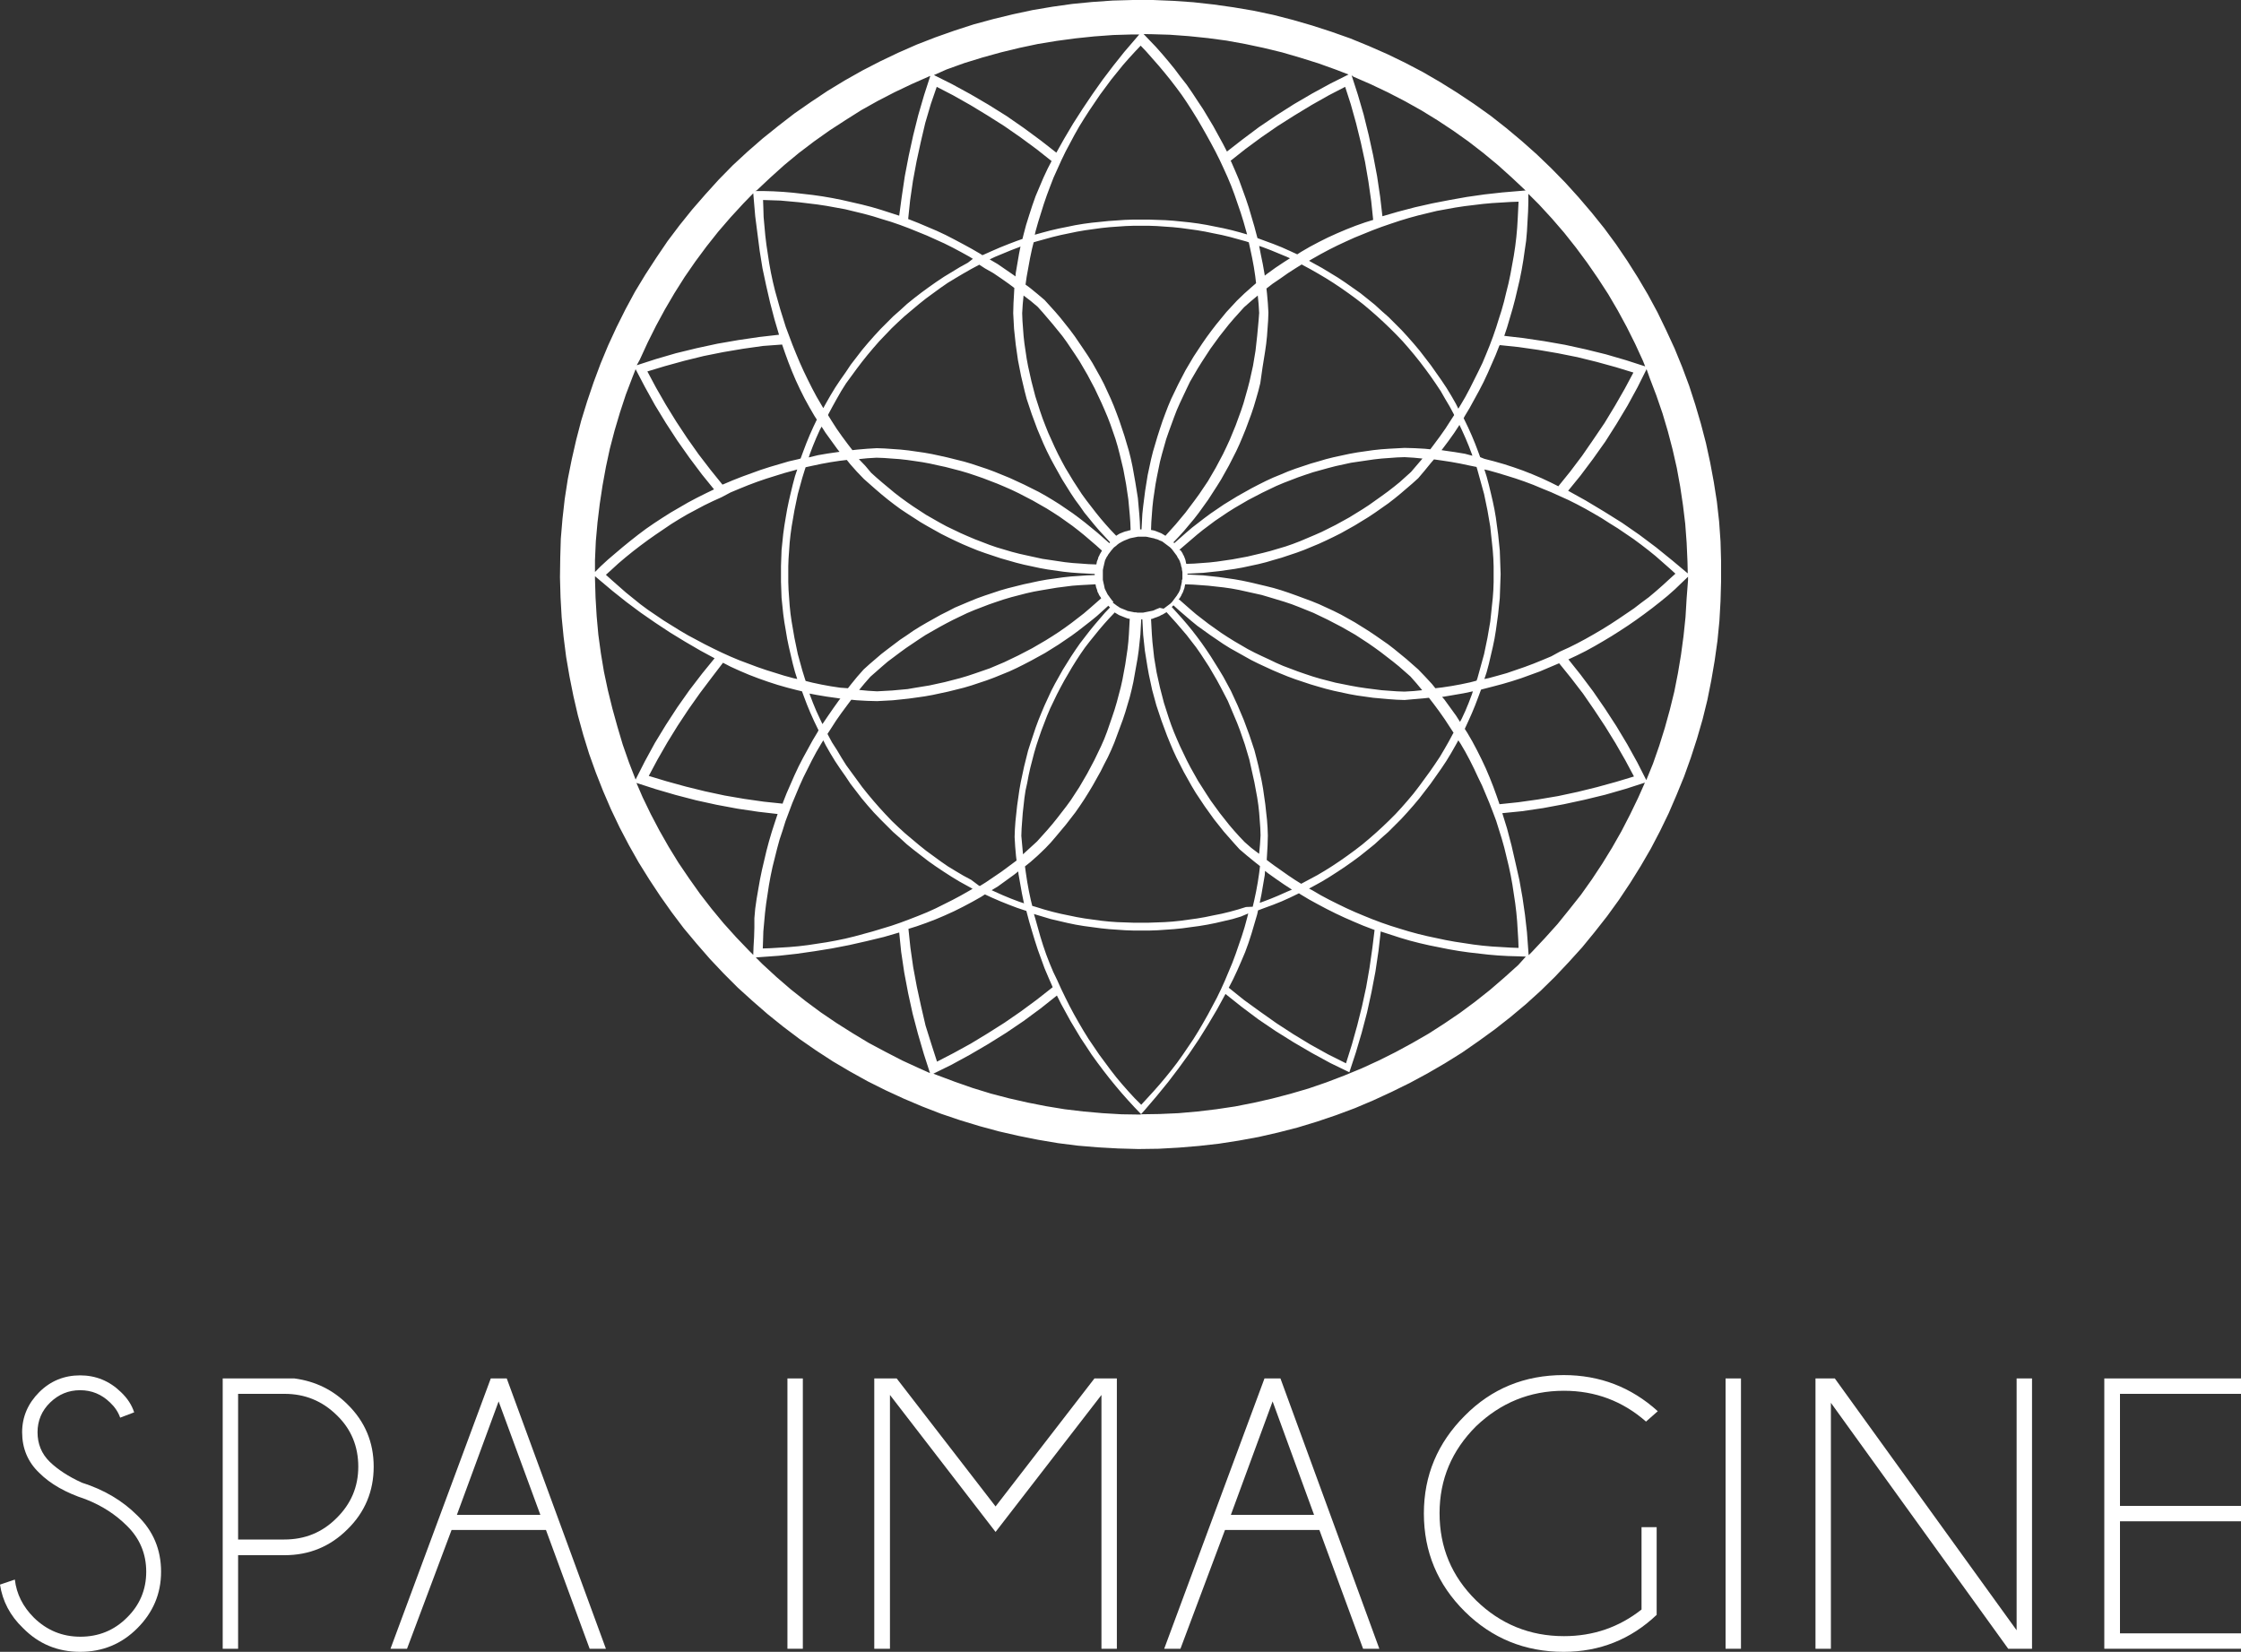 <?xml version="1.0" encoding="utf-8"?>
<!-- Generator: Adobe Illustrator 27.8.1, SVG Export Plug-In . SVG Version: 6.00 Build 0)  -->
<svg version="1.1" id="Capa_1" xmlns="http://www.w3.org/2000/svg" xmlns:xlink="http://www.w3.org/1999/xlink" x="0px" y="0px"
	 viewBox="0 0 800 589.7" style="enable-background:new 0 0 800 589.7;" xml:space="preserve">
<rect x="0" y="0" width="800" height="589.7" fill="#333333" stroke="none"/>
<style type="text/css">
	.st0{fill:#FFFFFF;}
</style>
<g>
	<path class="st0" d="M614.2,193.3l-0.5-7.1l-0.8-7.1l-1.1-7l-1.3-7l-1.5-6.9l-1.8-6.9l-2-6.8l-2.2-6.8l-2.5-6.7l-2.7-6.6l-3-6.5
		l-3.1-6.4l-3.4-6.3l-3.6-6.1l-3.8-6l-4-5.9l-4.2-5.7l-4.5-5.6l-4.7-5.5l-4.8-5.3l-5-5.1l-5.1-4.9l-5.4-4.8l-5.5-4.6l-5.6-4.4
		l-5.9-4.2l-6-4l-6.1-3.8l-6.2-3.6l-6.3-3.3l-6.4-3.1l-6.6-2.9l-6.6-2.7l-6.8-2.4l-6.8-2.2l-6.9-2l-7-1.8l-7.1-1.5l-7.1-1.2l-7.1-1
		L426,0.8l-7.2-0.5l-7.2-0.3L404.4,0l-7.2,0.2L390,0.7l-7.2,0.7l-7.1,1l-7.1,1.2l-7,1.5l-7,1.7l-7,1.9l-6.8,2.2l-6.8,2.4l-6.7,2.6
		l-6.6,2.9l-6.5,3.1l-6.4,3.3l-6.2,3.5l-6.1,3.7l-6,4l-5.9,4.1l-5.7,4.4l-5.6,4.5l-5.4,4.7l-5.3,4.9l-5,5.1l-4.8,5.3l-4.7,5.4
		l-4.5,5.6l-4.3,5.7l-4,5.9l-3.9,6l-3.7,6.1l-3.4,6.3l-3.2,6.4l-3,6.5l-2.7,6.5l-2.5,6.7l-2.3,6.8l-2.1,6.8l-1.8,6.9l-1.6,7l-1.4,7
		l-1.1,7.1l-0.8,7.1l-0.6,7.1L200,199l-0.1,7.1l0.2,7.1l0.4,7.1l0.7,7.1l0.9,7.1l1.2,7l1.4,7l1.6,6.9l1.9,6.9l2.1,6.8l2.4,6.7
		l2.6,6.6l2.8,6.5l3.1,6.5l3.3,6.3l3.5,6.2l3.8,6.1l3.9,5.9l4.1,5.8l4.3,5.7l4.6,5.5l4.7,5.4l4.9,5.2l5.1,5.1l5.3,4.8l5.4,4.7
		l5.6,4.5l5.7,4.3l5.9,4.1l6,3.9l6.1,3.6l6.3,3.5l6.4,3.2l6.5,3l6.6,2.8l6.7,2.6l6.8,2.3l6.9,2.1l7,1.9l7,1.6l7,1.4l7.1,1.2l7.1,0.9
		l7.2,0.6l7.2,0.4l7.2,0.2l7.2-0.1l7.2-0.4l7.2-0.6l7.1-0.8l7.1-1.1l7.1-1.3l7-1.6l7-1.8l6.9-2.1l6.8-2.3l6.7-2.5l6.6-2.8l6.5-3
		l6.5-3.2l6.3-3.4l6.2-3.6l6.1-3.8l5.9-4.1l5.8-4.2l5.6-4.4l5.5-4.6l5.3-4.8l5.1-5l4.9-5.2l4.8-5.3l4.5-5.5l4.4-5.6l4.2-5.8l4-6
		l3.8-6.1l3.6-6.2l3.3-6.3l3.1-6.4l2.8-6.5l2.7-6.6l2.4-6.7l2.2-6.8l2-6.9l1.7-6.9l1.4-7l1.2-7l1-7.1l0.7-7.1l0.4-7.1l0.2-7.1l0-7.1
		L614.2,193.3z M588.9,134.9l2.4,6.3l2.2,6.4l1.9,6.4l1.7,6.5l1.5,6.6l1.2,6.6l1,6.7l0.8,6.6l0.5,6.7l0.3,6.7l0.1,4.3l-5.5-4.6
		l-5.8-4.7l-6-4.5l-6.2-4.3l-6.4-4l-6.5-3.9l-6.3-3.5l4.4-5.4l4.5-6l4.4-6.2l4-6.3l3.9-6.5l3.6-6.6l3.2-6.4L588.9,134.9z
		 M444.8,323.8l-2.9,0.9l-2.9,0.8l-2.9,0.7l-3,0.6l-2.9,0.6l-2.9,0.5l-2.9,0.4l-2.9,0.4l-2.9,0.3l-2.9,0.2l-2.8,0.1l-2.8,0.1l-2.8,0
		l-2.8,0l-2.8-0.1l-2.9-0.1L396,329l-2.9-0.3l-2.9-0.4l-2.9-0.4l-2.9-0.5l-2.9-0.6l-2.9-0.6l-2.9-0.7l-2.9-0.8l-2.9-0.9l-1.4-0.4
		l-0.5-2l-0.7-3.3l-0.6-3.3l-0.5-3.3l-0.3-2.2l2-1.6l2.7-2.4l2.6-2.5l1.9-2l1.8-2.1l3.6-4.3l1.7-2.2l1.7-2.2l1.6-2.3l1.6-2.4
		l1.5-2.4l1.5-2.5l1.4-2.5l1.4-2.5l1.3-2.6l1.3-2.5l1.2-2.6l1.1-2.6l1-2.7l1-2.7l1-2.7l0.9-2.7l0.8-2.7l0.8-2.7l0.7-2.8l0.6-2.7
		l1-5.6l0.5-2.8l0.4-2.8l0.3-2.8l0.3-2.8l0.3-5.5l0.3,0l0.1,0l0.3,5.6l0.3,2.8l0.3,2.8l0.9,5.6l0.5,2.8l0.6,2.8l0.6,2.8l1.5,5.5
		l0.9,2.7l0.9,2.7l1,2.7l1,2.7l1.1,2.7l1.1,2.6l1.2,2.6l2.6,5.1l1.4,2.5l1.4,2.5l1.5,2.5l1.6,2.4l1.6,2.4l3.3,4.6l3.5,4.4l3.7,4.2
		l1.9,2.1l2.7,2.3l2.7,2.2l1.9,1.5l-0.3,2.5l-0.5,3.3l-0.6,3.3l-0.7,3.3l-0.5,2.1L444.8,323.8z M445.6,326.1l-0.4,1.6l-0.9,3.3
		l-1,3.2l-1.1,3.2l-1.1,3.2l-1.2,3.2l-1.3,3.1l-1.3,3.1l-1.4,3.1l-1.5,3.1l-1.6,3l-1.6,3l-1.7,3l-1.7,2.9l-1.8,2.9l-1.9,2.8
		l-1.9,2.8l-2,2.8l-2,2.6l-2.1,2.6l-2.1,2.5l-2.2,2.5l-2.2,2.4l-2.2,2.4L405,392l-2.2-2.4l-2.2-2.5l-2.1-2.5l-2.1-2.7l-2-2.7l-2-2.7
		l-1.9-2.8l-1.9-2.8l-1.8-2.9l-1.7-2.9l-1.7-3l-1.6-3l-1.5-3l-1.5-3.1l-1.4-3.1L376,347l-1.3-3.1l-1.2-3.1l-1.1-3.2l-1-3.2l-0.9-3.2
		l-0.9-3.2l-0.5-1.7l3,0.9l3,0.9l3,0.7l3,0.7l2.9,0.6l3,0.5l3,0.4l3,0.4l2.9,0.3l2.9,0.2l2.9,0.2l2.9,0.1h2.9h2.9l2.9-0.1l2.9-0.2
		l2.9-0.2l3-0.3l2.9-0.4l3-0.4l3-0.5l3-0.6l3-0.7l3-0.7l3-0.9L445.6,326.1L445.6,326.1z M354.6,97.5l2.8,1.9l2.7,1.9l2,1.5l-0.1,1.9
		l-0.2,3.5l-0.1,3.6l0.3,5.6l0.3,2.8l0.3,2.8l0.8,5.6l1.1,5.6l1.3,5.5l0.7,2.7l1.8,5.4l2,5.4l1.1,2.6l1.1,2.6l1.2,2.6l1.3,2.6
		l1.4,2.6l2.8,5l1.5,2.4l1.5,2.4l1.6,2.4l1.7,2.3l1.6,2.3l1.8,2.2l1.8,2.2l1.8,2.1l3.8,4.1l-0.2,0.2l-0.1,0.1l0,0l-4.2-3.7l-2.2-1.8
		l-2.2-1.8l-2.2-1.7l-2.3-1.7l-4.7-3.2l-2.4-1.5l-2.5-1.5l-2.5-1.4l-2.6-1.3l-2.6-1.3l-2.6-1.2l-2.6-1.2l-2.7-1.1l-2.7-1.1l-2.7-1
		l-2.7-0.9l-2.7-0.9l-2.7-0.8L341,164l-2.8-0.7l-2.7-0.6l-2.8-0.6l-2.8-0.5l-2.8-0.4l-2.8-0.4l-2.8-0.3l-5.7-0.4l-2.8-0.1l-3.4,0.2
		l-3.5,0.3l-1.8,0.2l-1.7-2.2l-2-2.7l-1.9-2.7l-1.8-2.8l-1.3-2.1l0.1-0.3l1.5-2.8l1.5-2.7l1.6-2.8l1.7-2.7l1.9-2.6l1.9-2.6l1.9-2.5
		l2-2.5l2.1-2.5l2.1-2.4l2.2-2.3l2.2-2.3l2.3-2.2l2.4-2.2l2.5-2.1l2.5-2.1l2.5-2l2.6-1.9l2.6-1.9l2.6-1.8l2.8-1.7l2.7-1.6l2.8-1.6
		l2.8-1.5l0.2-0.1l2,1.3L354.6,97.5z M353.3,92.6l1.9-0.9l2.9-1.2l2.9-1.2l2.9-1.1l0.4-0.2l-0.5,2.5l-0.6,3.5l-0.6,3.5l-0.1,1.2
		l-0.5-0.4l-2.9-2l-2.9-2L353.3,92.6z M450.7,131.2l0.9-5.6l0.4-2.8l0.3-2.8l0.2-2.8l0.2-2.8l0.1-2.8l-0.2-3.4l-0.3-3.4l-0.2-1.8
		l2.2-1.7l2.8-1.9l2.7-1.9l2.8-1.8l2.1-1.3l0.3,0.2l2.8,1.5l2.8,1.6l2.7,1.6l2.7,1.7l2.7,1.8l2.7,1.9l2.6,1.9l2.6,2l2.5,2.1l2.4,2.1
		l2.4,2.2l2.3,2.2l2.3,2.3l2.2,2.3l2.1,2.4l2.1,2.5l2,2.5l1.9,2.5l1.9,2.6l1.8,2.6l1.8,2.7l1.6,2.8l1.6,2.7l1.5,2.8l0.1,0.3l-1.3,2
		l-1.8,2.8l-1.9,2.7l-2,2.7l-1.5,2l-2-0.2l-3.6-0.2l-3.6-0.1l-5.6,0.3l-2.8,0.2l-2.8,0.3l-2.8,0.4l-2.8,0.4l-2.8,0.5l-2.8,0.6
		l-2.8,0.6l-2.8,0.7l-2.7,0.8l-2.8,0.8l-2.7,0.9l-2.7,0.9l-2.7,1l-2.6,1.1l-2.7,1.1l-2.6,1.2l-2.6,1.3l-2.5,1.3l-2.5,1.4l-2.5,1.4
		l-4.9,3l-4.7,3.2l-2.3,1.7l-2.2,1.7l-2.2,1.7l-2.1,1.8l-4.2,3.7v0l-0.3-0.3l0,0c0,0,0,0,0,0l1.9-2l1.9-2.1l3.6-4.3l1.7-2.2l3.3-4.6
		l3.1-4.8l1.5-2.4l1.4-2.5l1.4-2.5l2.6-5.1l1.2-2.6l1.1-2.6l1.1-2.7l2-5.4l0.9-2.7l0.8-2.7l0.8-2.8l0.7-2.8L450.7,131.2z
		 M449.5,87.8l1.2,0.4l2.9,1.1l2.9,1.2l2.9,1.2l1.1,0.5l-2.2,1.4l-3,2l-2.9,2.1l-0.9,0.7l-0.1-0.7l-0.6-3.4l-0.7-3.4L449.5,87.8z
		 M524.8,243.6l-3.3,0.7l-3.3,0.6l-3.3,0.5l-2.5,0.3l-1.2-1.5l-2.4-2.6l-2.5-2.6l-4.2-3.7l-4.4-3.6l-2.2-1.7l-2.3-1.6l-2.3-1.6
		l-2.4-1.6l-2.4-1.5l-2.4-1.5l-2.5-1.4l-2.5-1.4l-2.6-1.3l-2.6-1.2l-2.6-1.2l-2.7-1.1l-2.7-1l-2.7-1l-2.8-1l-2.7-0.9l-2.7-0.8
		l-2.8-0.7l-5.5-1.3l-2.8-0.6l-2.8-0.5l-2.8-0.4l-2.8-0.4l-2.8-0.3l-2.8-0.3l-5.6-0.3v-0.1v-0.2l0,0l5.6-0.3l5.7-0.6l2.8-0.4
		l2.8-0.4l2.8-0.5l2.8-0.6l2.8-0.6l2.8-0.7l2.7-0.8l2.8-0.8l2.7-0.9l2.7-0.9l2.7-1l5.3-2.2l2.6-1.2l2.5-1.2l2.6-1.3l5-2.8l4.9-3
		l2.4-1.6l4.7-3.3l2.2-1.7l2.2-1.8l4.2-3.6l2.1-1.9l2.2-2.6l2.2-2.7l1.2-1.4l2.8,0.4l3.3,0.5l3.3,0.6l3.3,0.7l2.5,0.5l0.3,1l0.8,2.9
		l0.8,2.9l0.8,2.9l0.6,2.9l0.6,2.9l0.5,2.9l0.5,2.9l0.3,2.9l0.3,2.8l0.3,2.9l0.2,2.8l0.1,2.8l0,2.8l0,2.8l-0.1,2.8l-0.2,2.8
		l-0.3,2.8l-0.3,2.9l-0.3,2.8l-0.5,2.9l-0.5,2.9l-0.6,2.9l-0.6,2.9l-0.8,2.9l-0.8,2.9l-0.8,2.9l-0.3,0.8L524.8,243.6z M525.8,246.8
		l-0.4,1.2l-1.1,2.9l-1.2,2.9l-1.3,2.8l-0.6,1.1l-1.4-2.2l-2.1-2.9l-2.1-2.9l-0.8-0.9l0.7-0.1l3.5-0.6l3.5-0.6L525.8,246.8z
		 M397.5,214.8l-0.4-0.3l-0.3-0.4l-0.3-0.4l-0.3-0.4L396,213l-0.3-0.4l-0.3-0.4l-0.2-0.4l-0.2-0.4l-0.2-0.4l-0.2-0.4l-0.2-0.4
		l-0.1-0.4l-0.1-0.5l-0.1-0.5l-0.1-0.4l-0.1-0.5l-0.1-0.4l-0.1-0.5l0-0.5l0-0.5l0-0.5V205l0-0.5V204l0-0.5l0.1-0.5l0.1-0.5l0.1-0.4
		l0.1-0.4l0.1-0.5l0.1-0.4l0.1-0.4l0.1-0.4l0.2-0.4l0.2-0.4l0.2-0.4l0.3-0.4l0.2-0.4l0.3-0.4l0.3-0.4l0.3-0.4l0.3-0.4l0.3-0.3
		l0.3-0.4l0.3-0.3l0.4-0.3l0.4-0.3l0.3-0.3l0.4-0.3l0.4-0.3l0.4-0.2l0.5-0.3l0.4-0.2l0.4-0.2l0.5-0.2l0.5-0.2l0.5-0.2l0.5-0.2
		l0.4-0.1l0.5-0.1l0.5-0.1l0.5-0.1l0.5-0.1l0.5-0.1l0.5,0l0.4,0l0.5,0h0.5l0.5,0l0.5,0l0.6,0.1l0.4,0.1l0.5,0.1l0.4,0.1l0.5,0.1
		l0.5,0.1l0.5,0.2l0.5,0.1l0.5,0.2l0.4,0.2l0.5,0.2l0.5,0.2l0.4,0.3l0.4,0.3l0.4,0.3l0.4,0.3l0.4,0.3l0.4,0.3l0.4,0.3l0.3,0.3
		l0.3,0.3l0.3,0.4l0.3,0.4l0.3,0.4l0.3,0.4l0.3,0.4l0.3,0.4l0.2,0.4l0.2,0.4l0.3,0.4l0.2,0.4l0.2,0.4l0.1,0.4l0.2,0.5l0.1,0.5
		l0.1,0.5l0.2,0.5l0,0.4l0.1,0.5l0.1,0.5v0.5l0,0.5v0.5l0,0.5l0,0.5l-0.2,0.5l0,0.5l-0.1,0.5l-0.1,0.5l-0.1,0.4l-0.1,0.4l-0.1,0.5
		l-0.1,0.4l-0.2,0.5l-0.2,0.4l-0.2,0.4l-0.3,0.4l-0.2,0.4l-0.3,0.4l-0.3,0.4l-0.3,0.4l-0.3,0.4l-0.3,0.4l-0.3,0.4l-0.3,0.3l-0.3,0.3
		l-0.4,0.3l-0.4,0.3l-0.4,0.3l-0.4,0.3l-0.4,0.3l-0.4,0.3L414,217l-0.5,0.2l-0.5,0.2l-0.5,0.2l-0.4,0.2l-0.5,0.2l-0.5,0.1l-0.5,0.1
		l-0.5,0.1l-0.5,0.1l-0.5,0.1l-0.5,0.1l-0.5,0.1l-0.5,0l-0.5,0H407l-0.5,0l-0.5,0l-0.5-0.1l-0.5,0l-0.5-0.1l-0.5-0.1l-0.5-0.1
		l-0.5-0.1l-0.5-0.1l-0.4-0.2l-0.5-0.2l-0.5-0.2l-0.5-0.2l-0.5-0.2l-0.4-0.2l-0.4-0.3l-0.5-0.3l-0.4-0.3l-0.4-0.3l-0.4-0.3l-0.4-0.3
		L397.5,214.8z M397.2,217.8c0,0-0.1-0.1-0.1-0.1c0,0,0,0,0-0.1L397.2,217.8z M299.9,245.5l-3.3-0.5l-3.3-0.6l-3.3-0.7l-2.4-0.6
		l-0.3-0.9l-0.9-2.9l-0.8-2.9l-0.8-2.9l-0.6-2.9l-0.6-2.9l-0.5-2.9l-0.5-2.9l-0.4-2.8l-0.3-2.9l-0.2-2.8l-0.2-2.8l-0.1-2.8V205v-2.8
		l0.1-2.8l0.2-2.8l0.2-2.9l0.3-2.8l0.4-2.9l0.5-2.9l0.5-2.9l0.6-2.9l0.6-2.9l0.8-2.9l0.8-2.9l0.9-2.9l0.3-0.9l2.3-0.5l3.3-0.7
		l3.3-0.6l3.3-0.5l2.5-0.3l1.2,1.5l2.4,2.7l2.5,2.6l4.2,3.7l2.1,1.8l2.2,1.8l2.2,1.7l2.3,1.7l2.4,1.6l4.8,3.1l2.4,1.4l2.5,1.4
		l2.5,1.4l2.6,1.3l2.5,1.2l2.6,1.2l2.6,1.1l2.7,1.1l2.8,1l2.7,0.9l2.7,0.9l2.8,0.8l2.8,0.8l2.8,0.7l2.8,0.6l2.8,0.6l2.8,0.5l2.8,0.4
		l2.8,0.4l2.8,0.3l2.8,0.2l5.6,0.3l0,0v0.4l-2.8,0.1l-2.8,0.2l-2.9,0.2l-2.8,0.3l-5.7,0.8l-2.8,0.5l-2.8,0.6l-2.8,0.6l-2.8,0.7
		l-2.8,0.7l-2.8,0.8l-2.7,0.9l-2.7,0.9l-2.8,1l-2.7,1.1l-2.6,1.1l-2.6,1.1l-2.5,1.3l-2.6,1.3l-2.5,1.4l-2.5,1.4l-2.4,1.4l-2.4,1.5
		l-2.3,1.6l-2.4,1.6l-4.5,3.4l-2.2,1.7l-4.2,3.6l-2.1,1.9l-2.3,2.6l-2.2,2.7l-1.1,1.4L299.9,245.5z M300,249.4l-0.5,0.6l-2,2.8
		l-2,2.9l-1.9,2.8l-0.9-1.9l-1.3-2.8l-1.2-2.9l-1.1-2.9l-0.1-0.4l2.6,0.5l3.6,0.6l3.6,0.5L300,249.4z M288.7,163.3l0.4-1.2l1.1-2.9
		l1.2-2.9l1.3-2.9l0.6-1.1l1.4,2.2l2.1,2.9l2.1,2.9l0.8,1l-0.7,0.1l-3.5,0.5l-3.5,0.6L288.7,163.3z M306.6,163.9l3-0.3l3.3-0.2
		l2.7,0.1l2.7,0.2l2.8,0.2l2.7,0.3l2.8,0.4l2.7,0.4l2.7,0.5l2.7,0.6l2.8,0.6l2.7,0.7l2.7,0.7l2.7,0.8l2.7,0.9l2.6,0.9l2.6,1l2.6,1
		l2.6,1.1l2.5,1.1l2.5,1.2l5,2.6l4.9,2.8l2.4,1.5l2.3,1.5l4.5,3.2l2.2,1.7l2.1,1.7l2.1,1.8l2.1,1.8l2,1.8c0,0,0,0,0.1,0l-0.2,0.4
		l-0.3,0.5l-0.3,0.5l-0.2,0.5l-0.3,0.5l-0.1,0.5l-0.2,0.5l-0.2,0.5l-0.1,0.5l-0.1,0.5l0,0.1c0,0,0,0-0.1,0l-2.7-0.1l-2.7-0.2
		L383,201l-2.8-0.3l-2.7-0.4l-2.7-0.4l-2.7-0.4l-5.5-1.2l-2.7-0.6l-2.7-0.7l-5.4-1.6l-2.6-0.9l-2.6-1l-2.6-1l-2.6-1.1l-2.5-1.1
		l-2.5-1.2l-2.5-1.2l-2.4-1.3l-4.9-2.8l-2.3-1.5l-2.3-1.5l-2.3-1.6l-2.2-1.6l-2.2-1.7l-4.2-3.5l-2.1-1.8l-2-1.8l-2.1-2.5
		L306.6,163.9z M308.6,244l2.1-2.4l4.1-3.6l2.1-1.8l4.4-3.3l2.2-1.6l4.6-3.1l2.3-1.5l4.9-2.8l2.4-1.3l2.5-1.3l2.5-1.2l2.5-1.2
		l2.6-1.1l2.6-1l2.6-1l2.6-0.9l2.7-0.9l2.7-0.8l2.7-0.7l2.7-0.7l2.7-0.6l2.8-0.5l5.4-0.9l5.5-0.7l2.7-0.2l5.5-0.3h0.1v0.1l0.1,0.5
		l0.1,0.5l0.2,0.5l0.2,0.6l0.1,0.5l0.3,0.5l0.2,0.5l0.3,0.5l0.3,0.4l0.2,0.4c0,0,0,0,0,0l-4.1,3.6l-2.1,1.8l-4.4,3.4l-2.2,1.6
		l-2.3,1.6l-2.3,1.5l-2.4,1.5l-2.4,1.4l-2.4,1.4l-5,2.6l-2.5,1.2l-2.5,1.2l-2.6,1.1l-2.6,1.1l-2.6,0.9l-2.6,0.9l-2.7,0.9l-2.7,0.8
		l-2.7,0.7l-2.7,0.7l-5.5,1.2l-5.5,0.9L324,246l-5.5,0.5l-5.4,0.3l-3.3-0.2l-3.1-0.3L308.6,244z M421,196.3
		C421.1,196.3,421.1,196.3,421,196.3l2.1-1.8l4.2-3.6l2.1-1.7l4.4-3.3l4.6-3.1l2.4-1.5l2.4-1.4l2.4-1.4l5-2.6l2.5-1.2l2.5-1.2
		l2.6-1.1l2.6-1l2.6-1l2.6-0.9l2.7-0.9l5.4-1.5l2.7-0.7l5.5-1.2l2.7-0.4l5.5-0.8l2.7-0.3l5.5-0.4l2.7-0.1l3.3,0.2l3.1,0.3l-4.1,4.8
		l-2,1.8l-2,1.8l-2.1,1.7l-2.2,1.7l-2.2,1.6l-4.5,3.2l-2.3,1.5l-4.7,2.9l-4.9,2.7l-5,2.5l-2.5,1.1l-2.6,1.1l-2.6,1.1l-2.6,1
		l-2.6,0.9l-2.7,0.8l-2.7,0.8l-2.7,0.7l-5.5,1.3l-2.7,0.5l-2.7,0.5l-5.5,0.8l-2.7,0.3l-2.7,0.2l-2.7,0.2l-2.8,0.1l0,0l-0.1-0.3
		l-0.1-0.5l-0.1-0.5l-0.2-0.6l-0.2-0.5l-0.2-0.5l-0.3-0.5l-0.2-0.5l-0.3-0.4l-0.3-0.5L421,196.3z M421.1,213.6l0.3-0.5l0.3-0.5
		l0.2-0.5l0.3-0.5l0.2-0.5l0.2-0.6l0.2-0.5l0.1-0.5l0.1-0.5l0.1-0.4l2.8,0.1l2.8,0.2l2.7,0.2l2.7,0.3l2.7,0.3l2.8,0.4l2.7,0.5
		l2.7,0.6l2.7,0.6l2.7,0.6l2.7,0.8l5.3,1.6l2.7,0.9l2.6,1l5.2,2.1l2.5,1.2l2.5,1.2l5,2.6l4.9,2.8l2.3,1.5l2.3,1.5l2.3,1.6l2.2,1.6
		l2.2,1.7l2.2,1.7l2.1,1.7l4.1,3.6l2.2,2.5l2,2.4l-3,0.3l-3.3,0.2l-2.7-0.1l-2.8-0.2l-2.7-0.2l-5.5-0.7l-2.7-0.4l-2.8-0.5l-5.5-1.1
		l-2.7-0.7l-2.7-0.7l-2.7-0.8l-2.7-0.9l-2.6-0.9l-5.3-2l-2.5-1.1l-2.5-1.2l-2.6-1.2l-2.5-1.2l-2.5-1.3l-4.8-2.8l-2.4-1.5l-2.3-1.5
		l-4.5-3.2l-4.4-3.4l-2.1-1.8l-4.1-3.6c0,0-0.1,0-0.1,0L421.1,213.6z M514.6,160.7l0.4-0.5l2.1-2.8l2-2.8l1.9-2.9l0.9,1.9l1.3,2.9
		l1.2,2.9l1.1,2.9l0.1,0.4L523,162l-3.6-0.6l-3.5-0.5L514.6,160.7z M528.4,163.2l-0.7-1.9l-1.1-2.9l-1.2-2.9l-1.3-2.9l-1.4-2.9
		l-0.2-0.4l0.3-0.6l1.8-3l1.7-3.1l1.7-3.1l1.6-3.1l1.5-3.2l1.4-3.2l1.4-3.2l1.3-3.3l0.2-0.3l6.7,0.7l7,1l7,1.2l7,1.4l6.9,1.7
		l6.9,1.9l6.2,1.9l-3.1,5.8l-3.5,6.1l-3.7,6.1l-4,5.9l-4,5.8l-4.3,5.7l-4.2,5.2l-2.8-1.4l-3.2-1.5l-3.3-1.4l-3.3-1.3l-3.4-1.2
		l-3.4-1.1l-3.5-1l-3.5-0.9L528.4,163.2z M535.1,113.7l-1,3.2l-1.1,3.2l-1.2,3.2l-1.3,3.2l-1.3,3.1l-1.5,3.1l-1.5,3l-1.5,3l-1.6,3
		l-1.7,2.9l-0.8,1.3l-0.9-1.8l-1.6-2.8l-1.7-2.8l-1.8-2.7l-1.9-2.7l-1.9-2.7l-2-2.6l-2-2.6l-2.1-2.5l-2.2-2.5l-2.2-2.4l-2.3-2.3
		l-2.3-2.3l-2.5-2.2l-2.4-2.2l-2.6-2.1l-2.5-2l-2.7-1.9l-2.7-1.9l-2.7-1.8l-2.8-1.7l-2.8-1.7l-2.9-1.6l-1.8-1l1.2-0.7l3-1.7l3-1.6
		l3-1.5l3-1.4l3.1-1.4l3.2-1.3l3.2-1.3l3.2-1.2l3.2-1.1l3.3-1.1l3.3-1l3.3-0.9l3.3-0.8l3.3-0.8l3.3-0.6l3.3-0.6l3.3-0.5l3.3-0.4
		l3.3-0.4l3.3-0.3l3.3-0.2l3.3-0.2l2.8-0.1l-0.3,6.1l-0.2,3.3l-0.3,3.3l-0.4,3.3l-0.5,3.3l-0.6,3.3l-0.6,3.3l-0.7,3.3l-0.8,3.2
		l-0.8,3.3l-0.9,3.2L535.1,113.7z M449.3,114.4l-0.5,5.4l-0.6,5.4l-0.9,5.4l-1.2,5.4l-0.7,2.7l-1.5,5.3l-0.9,2.7l-1.9,5.2l-2.1,5.1
		l-1.2,2.6l-1.2,2.5L434,167l-1.4,2.4l-1.4,2.4l-3.1,4.6l-1.6,2.2l-3.3,4.4l-3.5,4.2l-1.8,2l-1.8,2c0,0,0,0.1,0,0.1l0,0l-0.5-0.3
		l-0.5-0.3l-0.5-0.3l-0.5-0.2l-0.5-0.2l-0.5-0.2l-0.5-0.2l-0.6-0.2l-0.5-0.1l-0.6-0.1l0,0c0,0,0,0,0-0.1l0.1-2.7l0.4-5.4l0.3-2.7
		l0.4-2.7l0.4-2.7l0.5-2.7l1.1-5.4l0.7-2.7l1.5-5.3l0.9-2.6l1.9-5.2l1-2.6l1.1-2.5l2.4-5.1l1.2-2.5l1.4-2.4l1.4-2.4l1.5-2.4l1.5-2.3
		l1.5-2.3l1.6-2.2l1.6-2.2l3.4-4.3l1.8-2.1l3.6-4l2.5-2.2l2.4-2l0.3,3l0.2,3.2L449.3,114.4z M446.9,102.4l-2.7,2.4l-2.6,2.5
		l-3.8,4.1l-1.8,2.2l-1.8,2.2l-1.7,2.2l-1.7,2.3l-1.6,2.3l-3.1,4.7l-2.9,4.9l-1.3,2.5l-1.3,2.5l-2.5,5.2l-1.1,2.6l-1,2.6l-1,2.7
		l-0.9,2.7l-0.9,2.8l-1.6,5.4l-0.7,2.8l-0.6,2.8l-0.6,2.8l-0.9,5.6l-0.7,5.5l-0.3,2.8l-0.3,5.5c0,0,0,0,0,0l0,0H407c0,0,0,0,0,0
		l-0.1-2.8l-0.2-2.8l-0.5-5.6l-0.9-5.6l-1-5.6l-0.6-2.8l-0.7-2.8l-0.8-2.7l-0.8-2.7l-0.9-2.7l-0.9-2.7l-1-2.7l-1-2.6l-1.1-2.6
		l-1.2-2.6l-1.2-2.6l-1.3-2.5l-2.8-5l-1.5-2.4l-1.6-2.4l-3.2-4.7l-1.7-2.3l-3.5-4.4l-1.8-2.1l-3.8-4.2l-2.6-2.2l-2.7-2.2l-1.5-1.1
		l0.4-2.8l0.6-3.3l0.6-3.3l0.7-3.3l0.6-2.4l1-0.3l2.9-0.8l2.9-0.8l2.9-0.7l2.9-0.6l2.9-0.6l2.9-0.5l2.9-0.4l2.9-0.4l2.9-0.3l2.8-0.2
		l2.9-0.2l2.8-0.1l2.8,0l2.8,0l2.8,0.1l2.8,0.2l2.9,0.2l2.9,0.3l2.9,0.4l2.9,0.4l2.9,0.5l2.9,0.6l3,0.6l2.9,0.7l2.9,0.8l2.9,0.8
		l0.9,0.3l0.5,2.3l0.7,3.3l0.6,3.2l0.5,3.3l0.3,2.5L446.9,102.4z M367.9,107.4l2.5,2.1l1.8,2l3.5,4.1l3.5,4.3l1.6,2.2l3.1,4.6
		l1.5,2.3l1.4,2.4l1.4,2.4l2.6,4.9l2.4,5.1l1.1,2.5l1.1,2.6l1,2.6l0.9,2.6l0.9,2.6l0.8,2.7l0.7,2.7l1.3,5.4l1,5.4l0.8,5.4l0.5,5.4
		l0.2,2.7l0.1,2.7c0,0,0,0,0,0.1l-0.2,0.1l-0.5,0.1l-0.6,0.2l-0.5,0.1l-0.6,0.2l-0.5,0.2l-0.5,0.2l-0.5,0.2l-0.5,0.3l-0.5,0.3
		l-0.3,0.2c0,0,0,0,0-0.1l-1.9-2l-1.8-2l-1.8-2.1l-1.7-2.1l-1.7-2.2l-1.7-2.2l-1.6-2.2l-1.5-2.3l-1.5-2.3l-2.9-4.8l-1.3-2.4
		l-1.3-2.5l-1.2-2.5l-2.3-5.1l-1-2.5l-1-2.6l-0.9-2.6l-1.7-5.3l-0.7-2.7l-0.7-2.7l-0.6-2.7l-0.6-2.7l-0.5-2.7l-0.4-2.7l-0.4-2.7
		l-0.3-2.7l-0.4-5.4l-0.1-2.7l0.2-3.2l0.3-3.1L367.9,107.4z M345.5,93.8l-2.9,1.6l-2.8,1.7l-2.8,1.7l-2.7,1.8l-2.7,1.9l-2.6,1.9
		l-2.6,2l-2.6,2.1l-2.4,2.2l-2.5,2.2l-2.3,2.3l-2.3,2.3L312,120l-2.2,2.5l-2.1,2.5l-2,2.6l-2,2.6l-1.8,2.7l-1.9,2.7l-1.8,2.7
		l-1.7,2.8l-1.6,2.8l-1,1.8l-0.7-1.2l-1.7-2.9l-1.6-3l-1.5-3l-1.5-3.1l-1.4-3.1l-1.3-3.1l-1.3-3.2l-1.2-3.2l-1.2-3.2l-1-3.2l-1-3.2
		l-0.9-3.2l-0.9-3.2l-0.8-3.3l-0.7-3.3l-0.6-3.3l-0.5-3.3l-0.5-3.3l-0.4-3.3l-0.3-3.3l-0.3-3.3l-0.1-3.3l-0.1-2.8l6.2,0.2l3.3,0.3
		l3.3,0.3l3.3,0.4l3.3,0.4l3.3,0.5l3.3,0.6l3.3,0.6l3.3,0.8l3.3,0.8l3.3,0.9l3.2,1l3.3,1l3.2,1.1l3.2,1.2l3.2,1.3l3.2,1.3l3.1,1.4
		l3.1,1.4l3,1.5l3,1.6l2.9,1.6l1.3,0.8L345.5,93.8z M279.2,123l1,2.9l1.2,3.3l1.3,3.3l1.4,3.3l1.5,3.2l1.6,3.2l1.7,3.1l1.8,3.1
		l0.9,1.4l-1.2,2.5l-1.3,2.9l-1.2,2.9l-1.1,2.9l-1,2.7l-0.7,0.2l-3.5,0.8l-3.4,1l-3.4,1l-3.4,1.1l-3.3,1.2l-3.3,1.2l-3.3,1.3
		l-3.3,1.4l-0.3,0.1l-4.2-5.2l-4.3-5.6l-4.1-5.8l-3.9-5.9l-3.7-6l-3.5-6.1l-3.1-5.8l6.3-1.9l6.9-1.9l6.9-1.7l7-1.4l7.1-1.2l7.1-1
		L279.2,123z M260.8,175.8l3.1-1.3l3.2-1.3l3.2-1.2l3.2-1.1l3.2-1l3.2-1l3.3-0.9l1.4-0.4l-0.8,2.4l-0.8,3l-0.7,2.9l-0.7,3l-0.6,2.9
		l-0.5,2.9l-0.5,3l-0.4,2.9l-0.3,2.9l-0.3,2.9l-0.1,2.8l-0.1,2.9l0,2.8l0,2.8l0.1,2.8l0.1,2.9l0.3,2.9l0.3,2.9l0.4,2.9l0.5,2.9
		l0.5,3l0.6,2.9l0.7,3l0.7,3l0.8,3l0.8,2.5l-1.4-0.3l-3.3-0.9l-3.2-1l-3.2-1l-3.2-1.1l-3.2-1.2l-3.2-1.2l-3.1-1.3l-3.1-1.4l-3.1-1.5
		l-3-1.5l-3-1.6l-3-1.6l-2.9-1.7l-2.9-1.8l-2.9-1.8l-2.8-1.9l-2.8-1.9l-2.7-2l-2.6-2.1l-2.6-2.1l-2.5-2.2l-2.5-2.2l-2.1-1.9l2.1-1.9
		l2.4-2.2l2.6-2.2l2.6-2.1l2.6-2l2.7-2l2.7-1.9l2.8-1.9l2.8-1.9l2.9-1.8l2.9-1.7l3-1.6l3-1.6l3.1-1.5l3.1-1.4L260.8,175.8z
		 M258.1,236.6l2.7,1.4l3.3,1.5l3.3,1.4l3.4,1.3l3.4,1.2l3.4,1.1l3.5,1l3.5,0.9l1.7,0.4l0.7,1.9l1.1,2.9l1.2,2.9l1.3,2.9l1.4,2.9
		l0.2,0.4l-0.3,0.6l-1.8,3l-1.7,3.1l-1.7,3.1l-1.6,3.1l-1.5,3.2l-1.4,3.2l-1.4,3.2l-1.3,3.3l-0.1,0.4l-6.7-0.7l-7-1l-7-1.2l-7-1.5
		l-6.9-1.7l-6.9-1.9l-6.3-1.9l3.1-5.8l3.5-6.1l3.7-6l3.9-5.9l4.1-5.8l4.3-5.7L258.1,236.6z M279.4,296.4l1-3.2l1.2-3.2l1.2-3.2
		l1.3-3.1l1.3-3.1l1.4-3.1l1.5-3l1.5-3l1.6-3l1.7-2.9l0.8-1.3l0.9,1.8l1.6,2.8l1.7,2.8l1.8,2.7l1.9,2.7l1.8,2.7l2,2.6l2,2.6l2.1,2.5
		l2.2,2.5l2.3,2.4l2.3,2.3l2.3,2.3l2.5,2.2l2.4,2.2l2.6,2.1l2.6,2l2.6,2l2.7,1.9l2.7,1.8l2.8,1.8l2.8,1.7l2.9,1.6l1.8,1l-1.2,0.7
		l-3,1.7l-3,1.6l-3,1.5l-3,1.5l-3.1,1.4l-3.2,1.3l-3.1,1.2l-3.2,1.2l-3.2,1.1l-3.3,1l-3.3,1l-3.3,0.9l-3.3,0.9l-3.3,0.8l-3.4,0.7
		l-3.3,0.6l-3.3,0.5l-3.3,0.5l-3.3,0.4l-3.4,0.3l-3.3,0.2l-3.3,0.2l-2.8,0.1l0.1-2.8l0.1-3.3l0.3-3.3l0.3-3.3l0.4-3.3l0.5-3.3
		l0.5-3.3l0.6-3.3l0.7-3.3l0.8-3.2l0.8-3.2l0.9-3.3L279.4,296.4z M346.7,314.1l-2.8-1.5l-2.7-1.6l-2.8-1.7l-2.6-1.8l-2.6-1.9
		l-2.6-1.9l-2.5-2l-2.5-2.1l-2.5-2.1l-2.4-2.2l-2.3-2.2l-2.2-2.3l-2.2-2.4l-2.1-2.4l-2.1-2.5l-2-2.5l-1.9-2.6l-1.9-2.6l-1.9-2.6
		l-1.7-2.7l-1.6-2.7L297,265l-1.5-2.8l-0.1-0.2l1.3-2l1.8-2.8l1.9-2.7l2-2.7l1.5-2l2,0.2l3.6,0.2l3.6,0.1l5.6-0.3l2.9-0.3l2.8-0.3
		l2.9-0.4l2.8-0.4l2.8-0.5l2.8-0.6l2.8-0.6l2.8-0.7l2.8-0.7l2.7-0.8l2.7-0.9l2.7-0.9l2.7-1l2.7-1.1l2.7-1.1l2.6-1.2l2.6-1.3l2.5-1.3
		l5.1-2.8l2.4-1.5l2.4-1.5l4.7-3.2l2.3-1.7l4.5-3.5l2.2-1.8l4.1-3.7l0,0l0,0.1l0.4,0.4l0.4,0.3c-0.1-0.1-0.2-0.2-0.2-0.2l-1.9,2
		l-1.8,2.1l-1.8,2.1l-1.8,2.2l-1.7,2.2l-1.7,2.2l-1.6,2.3l-1.6,2.4l-1.5,2.4l-1.5,2.4l-1.4,2.5l-1.4,2.5l-1.3,2.5l-1.2,2.6l-1.2,2.6
		l-1.1,2.6l-1.1,2.7l-1,2.7l-0.9,2.7l-0.9,2.7L367,268l-0.7,2.8l-0.7,2.8l-0.6,2.8l-0.6,2.8l-0.5,2.8l-0.4,2.8l-0.4,2.8l-0.3,2.8
		l-0.3,2.8l-0.2,2.8l-0.1,2.8l0.2,3.4l0.3,3.4l0.2,1.6v0l-2.7,2l-2.7,2l-2.8,1.9l-2.8,1.9l-2.1,1.3l-0.3-0.1L346.7,314.1z
		 M356.3,316.4l2.9-2.1l2.9-2.1l1.4-1.1l0.1,1l0.6,3.4l0.6,3.4l0.7,3.4l0.1,0.2l-1.8-0.6l-2.9-1.1l-2.9-1.2l-2.9-1.3l-1.1-0.5
		L356.3,316.4z M365.5,304.7l-0.3,0.3V305l-0.3-3.3l-0.3-3.3l0.1-2.7l0.2-2.7l0.2-2.7l0.3-2.7l0.3-2.7l0.4-2.7l0.6-2.7l0.5-2.7
		l0.6-2.7l0.7-2.7l0.7-2.7l0.8-2.7l0.9-2.7l0.9-2.6l1-2.6l1-2.6l1.1-2.6l1.2-2.5l1.2-2.5l1.3-2.5l1.3-2.4l1.4-2.4l1.4-2.4l1.5-2.4
		l1.5-2.3l1.6-2.3l1.7-2.2l1.7-2.1l1.7-2.1l1.8-2.1l1.8-2l1.9-2c0,0-0.1-0.1-0.3-0.2l0.4,0.2l0.5,0.3l0.5,0.3l0.5,0.3l0.5,0.2
		l0.5,0.2l0.5,0.2l0.5,0.2l0.5,0.2l0.6,0.2l0.5,0.1l0.2,0l-0.3,5.5l-0.2,2.7l-0.3,2.7l-0.8,5.4l-0.5,2.7l-0.5,2.7l-0.6,2.7l-1.4,5.3
		l-0.8,2.7l-0.9,2.7l-0.9,2.6l-0.9,2.6l-1,2.6l-1.1,2.5l-1.2,2.5l-1.2,2.5l-2.6,4.9l-2.8,4.8l-1.5,2.3l-1.5,2.3l-1.6,2.2l-3.4,4.4
		l-1.7,2.1l-1.8,2.1l-3.6,4L365.5,304.7z M446.7,302.7l-2.4-2.1l-1.9-2l-1.8-2l-1.8-2.1l-3.4-4.3l-1.6-2.2l-1.6-2.2l-1.5-2.3l-3-4.7
		l-2.7-4.8l-1.3-2.5l-1.2-2.5l-1.2-2.5l-1.1-2.5l-1.1-2.6l-1-2.6l-0.9-2.6l-1.7-5.3l-1.4-5.4l-0.6-2.7l-0.6-2.7l-0.9-5.4l-0.3-2.8
		l-0.3-2.7l-0.2-2.7l-0.3-5.5l0.5-0.1l0.5-0.2l0.5-0.2l0.6-0.2l0.5-0.2l0.5-0.2l0.5-0.3l0.5-0.2l0.5-0.3l0.5-0.3l0.5-0.3h0
		c0,0-0.1,0-0.1,0l0,0l1.8,2l1.8,2l1.8,2.1l1.8,2.1l1.7,2.2l1.7,2.2l1.6,2.3l1.5,2.3l1.5,2.3l1.4,2.4l1.4,2.4l1.3,2.4l1.3,2.5
		l1.3,2.5l1.1,2.6l1.1,2.6l1.1,2.6l1,2.6l0.9,2.6l0.9,2.6l0.8,2.7l0.8,2.7l0.6,2.7l0.6,2.7l0.6,2.7l0.5,2.7l0.5,2.7l0.4,2.7l0.3,2.7
		l0.2,2.7l0.2,2.7l0.1,2.7l-0.2,3.2l-0.3,3.3v0.1l-0.3-0.2L446.7,302.7z M450.3,319.4l0.6-3.5l0.6-3.5l0.1-1.5l1,0.8l2.8,2l2.9,2
		l2.9,1.9l-1.9,0.8l-2.9,1.3l-2.9,1.2l-2.9,1.1l-0.9,0.3L450.3,319.4z M460,312.6l-2.7-1.9l-2.7-1.9l-2.4-1.8l0.1-1.7l0.2-3.5
		l0.1-3.5l-0.1-2.8l-0.2-2.8L452,290l-0.3-2.8l-0.4-2.8l-0.4-2.8l-0.5-2.8l-0.6-2.8l-0.6-2.7l-0.7-2.8l-0.7-2.7l-0.9-2.7l-0.9-2.7
		l-1-2.7l-1-2.7l-1.1-2.6l-1.1-2.6l-1.2-2.6l-1.2-2.6l-1.4-2.6l-1.3-2.4l-1.5-2.5l-1.5-2.4l-1.5-2.4l-1.6-2.4l-1.6-2.3l-1.7-2.3
		l-1.7-2.2l-1.8-2.2l-1.8-2.1l-3.7-4.1l0.3-0.3l0.3-0.3l0,0l2.1,1.9l4.2,3.6l2.2,1.8l4.6,3.3l4.7,3.2l2.4,1.5l2.5,1.4l2.5,1.4
		l2.5,1.4l2.6,1.3l2.6,1.2l2.6,1.2l2.6,1.1l2.7,1.1l2.7,1l2.7,0.9l2.7,0.9l2.7,0.8l2.8,0.8l2.8,0.7l5.6,1.2l2.8,0.5l5.7,0.8l5.6,0.5
		l2.8,0.2l2.8,0.1l0,0c0,0,0,0,0,0l3.4-0.3l3.5-0.3l1.8-0.2l1.7,2.2l2,2.7l1.9,2.7l3.2,4.9l-0.2,0.3l-1.5,2.8l-1.6,2.8l-1.6,2.7
		l-1.8,2.7l-1.8,2.6l-1.9,2.6l-1.9,2.6l-2,2.6l-2.1,2.5l-2.1,2.4l-2.2,2.4l-2.3,2.3l-2.3,2.2l-2.4,2.2l-2.4,2.1l-2.5,2.1l-2.6,2
		l-2.6,1.9l-2.7,1.9l-2.7,1.8l-2.7,1.7l-2.7,1.6l-2.8,1.5l-2.8,1.5l-0.2,0.1l-2.1-1.3L460,312.6z M469,316.3l2.9-1.6l2.8-1.7
		l2.8-1.8l2.7-1.8l2.7-1.9l2.7-2l2.5-2l2.6-2.1l2.4-2.2l2.5-2.2l2.3-2.3l2.3-2.3l2.2-2.4l2.2-2.5l2.1-2.5l2-2.6l2-2.6l1.9-2.7
		l1.9-2.7l1.8-2.7l1.7-2.8l1.6-2.8l1-1.8l0.8,1.2l1.7,2.9l1.6,3l1.5,3l1.4,3l1.5,3.1l1.3,3.1l1.3,3.1l1.2,3.1l1.2,3.2l1,3.2l1,3.2
		l0.9,3.2l0.8,3.3l0.8,3.3l0.7,3.3l0.6,3.3l0.5,3.3l0.5,3.3l0.4,3.3l0.3,3.3l0.4,6.6l0.1,2.8l-2.8-0.1l-3.3-0.2l-3.4-0.2l-3.3-0.3
		l-3.3-0.4l-3.3-0.5l-3.3-0.5l-3.3-0.6l-3.3-0.7l-3.3-0.7l-3.3-0.8l-3.3-0.9l-3.3-1l-3.2-1l-3.2-1.1l-3.2-1.2l-3.2-1.3l-3.1-1.3
		l-3.1-1.4l-3.1-1.5l-3-1.5l-3-1.6l-2.9-1.7l-1.3-0.7L469,316.3z M535.3,287.1l-1-2.9l-1.2-3.3l-1.3-3.3l-1.4-3.3l-1.5-3.2l-1.6-3.2
		l-1.7-3.2l-1.8-3.1l-0.9-1.4l1.2-2.6l1.3-2.9l1.2-2.9l1.1-2.9l1-2.7l0.7-0.2l3.5-0.9l3.4-0.9l3.4-1l3.4-1.1l3.3-1.2l3.3-1.2
		l3.3-1.4l3.3-1.4l0.3-0.1l4.2,5.2l4.3,5.6l4,5.8l3.9,5.9l3.7,6l3.5,6.1l3.1,5.8l-6.3,1.9l-6.9,1.9l-6.9,1.7l-7,1.5l-7.1,1.2l-7.1,1
		L535.3,287.1z M553.8,234.3l-3.1,1.3l-3.2,1.3l-3.2,1.2l-3.2,1.1l-3.2,1.1l-3.2,0.9l-3.3,0.9l-1.5,0.3l0.8-2.4l0.8-3l0.7-3l0.7-3
		l0.6-2.9l0.5-3l0.4-2.9l0.4-2.9l0.3-2.9l0.3-2.9l0.1-2.9l0.1-2.8l0.1-2.8l-0.1-2.8l-0.1-2.9l-0.1-2.8l-0.3-2.9l-0.3-2.9l-0.4-2.9
		l-0.4-3l-0.5-2.9l-0.6-2.9l-0.7-3l-0.7-2.9l-0.8-3l-0.8-2.5l1.4,0.3l3.2,0.9l3.3,1l3.2,1l3.2,1.1l3.2,1.2l3.1,1.3l3.2,1.3l3.1,1.4
		l3.1,1.4l3,1.5l3,1.6l3,1.7l2.9,1.7l2.8,1.8l2.9,1.8l2.8,1.9l2.8,1.9l2.7,2l2.6,2l2.6,2.1l2.5,2.2l2.5,2.2l2.1,1.9l-2.1,1.9
		l-2.4,2.2l-2.5,2.2l-2.5,2.1l-2.7,2l-2.6,2l-2.8,1.9l-2.8,1.9l-2.9,1.9l-2.9,1.8l-2.9,1.7l-3,1.7l-3,1.6l-3,1.5l-3.1,1.4
		L553.8,234.3z M545.3,79l0.2-3.5l0.1-3.4l0-2.9l3.8,3.8l4.6,5l4.4,5.1l4.2,5.3l4,5.4l3.8,5.5l3.7,5.7l3.4,5.8l3.2,5.9l3,6l2.8,6.1
		l0.8,2l-6.8-2.2l-7.2-2.1l-7.3-1.8l-7.3-1.6l-7.4-1.3l-7.4-1.1l-6.9-0.8l1-3l1-3.4l1-3.4l0.9-3.4l0.8-3.4l0.8-3.4l0.7-3.5l0.6-3.5
		l0.5-3.5l0.5-3.4l0.3-3.4L545.3,79z M483.2,27.4l6.2,2.7l6.1,2.9l6,3.1l5.9,3.3l5.7,3.5l5.6,3.7l5.5,3.9l5.3,4.1l5.2,4.3l5,4.5
		l4.9,4.6l0,0l-8.3,0.7l-6.3,0.7l-6.3,0.9l-6.2,1.1l-6.2,1.2l-6.2,1.4l-6.1,1.6l-5.5,1.6l-0.8-6.9l-1.1-7.4l-1.4-7.4l-1.6-7.3
		l-1.8-7.3l-2.1-7.2l-2.2-6.8L483.2,27.4z M482.2,37.2l1.9,6.8l1.7,6.9l1.5,6.9l1.2,7l1,7l0.7,6.7l-2.9,0.9l-3.4,1.2l-3.3,1.3
		l-3.3,1.4l-3.3,1.5l-3.2,1.6l-3.2,1.7l-3.1,1.8l-1.4,0.9l-2.6-1.2l-2.9-1.3l-3-1.2l-3-1.1l-2.7-1l-0.2-0.7l-0.9-3.4l-1-3.4l-1-3.4
		l-1.1-3.3l-1.2-3.3l-1.2-3.3l-1.4-3.3l-1.4-3.2l-0.2-0.3l5.3-4.2l5.7-4.2l5.8-4l6-3.8l6.1-3.7l6.2-3.5l5.8-3L482.2,37.2z
		 M410.8,12.2l6.8,0.2l6.8,0.5l6.8,0.7l6.7,0.9l6.6,1.2l6.6,1.4l6.6,1.6l6.5,1.9l6.4,2l6.4,2.3l4.4,1.7l-6.4,3.2l-6.6,3.6l-6.5,3.8
		l-6.3,4l-6.2,4.2l-6,4.5l-5.4,4.2l-1.5-2.9l-1.7-3.1l-1.7-3.1l-1.8-3l-1.8-3l-2-3l-1.9-2.9l-2-2.9l-2.2-2.8l-2.1-2.8l-2.2-2.7
		l-2.2-2.6l-2.3-2.6l-2.4-2.5l-2-2.1C407.9,12.2,410.8,12.2,410.8,12.2z M409.2,18.4l2.2,2.5l2.2,2.5l2.1,2.5l2.1,2.6l2,2.6l2,2.7
		l1.9,2.8l1.8,2.8l1.8,2.9l1.7,2.9l1.7,3l1.6,2.9l1.6,3l1.5,3l1.4,3l1.4,3.1l1.3,3.1l1.2,3.2l1.1,3.2l1.1,3.2l1,3.2l0.9,3.2l0.4,1.4
		l-2.4-0.7l-3-0.8l-3-0.7l-3-0.6l-3-0.6l-3-0.5l-3-0.4l-2.9-0.3l-3-0.3l-2.9-0.2l-2.9-0.1l-2.9-0.1l-2.9,0l-2.9,0l-2.9,0.1l-2.9,0.2
		l-2.9,0.2l-2.9,0.3l-3,0.3l-3,0.4l-3,0.5l-2.9,0.6l-3,0.6l-3,0.7l-3,0.8l-2.5,0.7l0.3-1.3l0.9-3.2l1-3.2l1-3.2l1.1-3.2l1.2-3.2
		l1.2-3.1l1.4-3.1l1.4-3.1l1.5-3.1l1.6-3l1.6-3l1.7-3l1.8-2.9l1.8-2.8l1.9-2.8l1.9-2.8l2-2.7l2-2.7l2.1-2.6l2.1-2.6l2.2-2.5l2.2-2.4
		l1.9-2L409.2,18.4z M337.9,24.8l6.4-2.3l6.5-2l6.5-1.8l6.6-1.6l6.6-1.4l6.7-1.1l6.7-0.9l6.7-0.7l6.8-0.5l6.8-0.2h2.5l-5.4,6.3
		l-3.9,4.9l-3.8,5l-3.6,5.1l-3.5,5.2l-3.4,5.3l-3.2,5.4l-2.8,5l-5.5-4.3l-6.1-4.5l-6.2-4.3l-6.4-4l-6.5-3.8l-6.6-3.6l-6.4-3.2
		L337.9,24.8z M334.4,31l5.8,3l6.2,3.5l6.1,3.7l6,3.8l5.9,4.1l5.7,4.2l5.3,4.2l-1.4,2.7l-1.5,3.2l-1.4,3.3l-1.4,3.3l-1.2,3.4
		l-1.1,3.4l-1.1,3.5l-0.9,3.4l-0.4,1.6l-2,0.7l-2.9,1.1l-3,1.2l-3,1.3l-2.9,1.3l-0.5,0.2l-0.6-0.4l-3.1-1.8l-3.1-1.7l-3.2-1.7
		l-3.1-1.6l-3.2-1.5l-3.3-1.4l-3.3-1.4l-3.3-1.3l-0.3-0.1l0.7-6.7l1-6.9l1.3-7l1.5-6.9l1.6-6.8l2-6.8L334.4,31z M270.1,68l4.9-4.6
		l5-4.5l5.2-4.3l5.4-4.1l5.5-3.9l5.7-3.7l5.7-3.6l5.9-3.3l6-3.1l6.1-2.9l6.1-2.7l0.5-0.2l-2.2,6.8l-2.1,7.2l-1.8,7.2l-1.6,7.3
		l-1.4,7.3l-1.1,7.4L321,77l-3.1-1l-3.4-1.1l-3.4-1l-3.5-0.9l-3.5-0.8l-3.5-0.8l-3.5-0.7l-3.5-0.6l-3.5-0.5l-3.5-0.4l-3.5-0.4
		l-3.5-0.3l-3.5-0.2l-3.5-0.1l-3,0L270.1,68z M228.4,128.4l2.8-6.1l3-6l3.2-5.9l3.4-5.8l3.6-5.7l3.8-5.5l4-5.4l4.2-5.3l4.4-5.1
		l4.6-5l3.5-3.6l0.7,8.2l0.8,6.2l0.8,6.2l1,6.2l1.3,6.1l1.4,6.1l1.6,6.1l1.6,5.4l-7,0.8l-7.5,1.1l-7.5,1.3l-7.4,1.6l-7.4,1.8
		l-7.2,2.1l-6.8,2.2L228.4,128.4z M212.4,199.9l0.3-6.7l0.6-6.7l0.8-6.6l1-6.6l1.2-6.6l1.4-6.5l1.7-6.5l1.9-6.4l2.1-6.4l2.4-6.3
		l1.1-2.8l3.3,6.3l3.6,6.5l3.9,6.4l4.1,6.3l4.3,6.1l4.5,6l4.3,5.3l-2.9,1.4l-3.2,1.6l-3.2,1.7l-3.1,1.8l-3.1,1.8l-3,1.9l-2.9,1.9
		l-2.9,2l-2.8,2.1l-2.8,2.2l-2.7,2.2l-2.6,2.2l-2.7,2.3l-2.5,2.3l-2.1,2.1L212.4,199.9z M226.9,278.3l-2.4-6.2l-2.2-6.3l-1.9-6.4
		l-1.8-6.5l-1.6-6.5l-1.4-6.6l-1.1-6.6l-0.9-6.6l-0.6-6.6l-0.4-6.7l-0.2-6.7v-0.9l6.3,5.3l4.9,3.9l5.1,3.8l5.2,3.6l5.3,3.5l5.4,3.3
		l5.5,3.2l5,2.7l-4.4,5.4l-4.6,6l-4.3,6.1l-4.1,6.3l-3.9,6.4l-3.6,6.6L226.9,278.3L226.9,278.3z M269.3,331.1l-0.1,3.4L269,338
		l-0.1,2.9l-1.4-1.4l-4.7-4.9l-4.5-5l-4.3-5.2l-4.1-5.3l-3.9-5.5l-3.8-5.6l-3.5-5.7l-3.3-5.8l-3.1-5.9l-2.9-6l-2.2-5.1l6.8,2.2
		l7.2,2.1l7.3,1.9l7.3,1.6l7.5,1.4l7.4,1.1l6.9,0.8l-1,3l-1.1,3.4l-1,3.4l-0.9,3.4l-0.8,3.4l-0.8,3.4l-0.7,3.4l-0.6,3.4l-0.6,3.5
		l-0.5,3.5l-0.3,3.4L269.3,331.1z M328.2,381.4l-6.1-2.8l-6-3.1l-6-3.2l-5.8-3.5l-5.7-3.6l-5.6-3.8l-5.4-4l-5.3-4.2l-5.1-4.4l-5-4.6
		l-2.4-2.4l8.3-0.6l6.3-0.7l6.3-0.9l6.2-1l6.2-1.2l6.2-1.4l6.2-1.5l5.5-1.6l0.7,6.9l1.1,7.4l1.4,7.4l1.6,7.3l1.9,7.2l2.1,7.2
		l2.2,6.8L328.2,381.4z M330.4,366.1l-1.6-6.9l-1.5-6.9l-1.3-7l-1-7l-0.7-6.7l2.9-0.9l3.4-1.2l3.4-1.3l3.3-1.4l3.3-1.5l3.2-1.6
		l3.2-1.7l3.2-1.8l1.4-0.9l2.6,1.2l3,1.3l3,1.2l2.9,1.1l3,1l0.3,0.1l0.1,0.4l0.9,3.4l1,3.4l1,3.3l1.1,3.4l1.2,3.3l1.2,3.3l1.4,3.3
		l1.4,3.2l0.1,0.3c-0.1,0-0.1,0-0.1,0l-5.6,4.4l-5.7,4.2l-5.8,4l-6,3.8l-6.1,3.7l-6.2,3.4l-5.8,3l-2-6.2L330.4,366.1z M407.1,397.9
		l-6.7-0.1l-6.8-0.4l-6.8-0.6l-6.7-0.8l-6.7-1.1l-6.6-1.3l-6.6-1.5l-6.5-1.7l-6.5-2l-6.3-2.2l-6.4-2.4l-1.3-0.5l6.5-3.2l6.6-3.6
		l6.5-3.8l6.4-4l6.2-4.2l6.1-4.5l5.8-4.6l1.5,3l1.7,3.1l1.7,3.1l1.8,3l1.8,3l2,3l1.9,2.9l2.1,2.9l2.1,2.8l2.1,2.7l2.2,2.7l2.2,2.6
		l2.3,2.6l2.3,2.5l2.4,2.5L407.1,397.9L407.1,397.9z M542,344.5l-5,4.5l-5.1,4.4l-5.3,4.2l-5.4,4l-5.6,3.8L510,369l-5.9,3.4
		l-5.9,3.2l-6,3l-6.1,2.8l-6.3,2.6l-6.3,2.4l-6.4,2.2l-6.5,1.9l-6.5,1.7l-6.6,1.5l-6.6,1.3l-6.7,1l-6.7,0.8l-6.8,0.6l-6.8,0.3
		l-6.6,0.1l1.6-1.8l4.1-4.8l4-4.9l3.8-5l3.7-5.1l3.5-5.2l3.3-5.3l3.2-5.4l3-5.5l1.1-2.1l1.6-3.1l1.5-3.2l1.4-3.2l1.4-3.3l1.2-3.3
		l1.1-3.4l1-3.4l1-3.4l0.3-1.4l2.4-0.9l3-1.1l3-1.2l2.9-1.3l2.9-1.4l0.4-0.2l0.6,0.4l3,1.8l3.1,1.7l3.2,1.7l3.2,1.6l3.2,1.5l3.2,1.4
		l3.3,1.4l3.4,1.3l0.8,0.3l-0.8,6.5l-1,7l-1.2,6.9l-1.5,6.9l-1.7,6.8l-1.9,6.8l-2.1,6.7l-6.4-3.2l-6.3-3.5l-6.1-3.7l-6-3.9l-5.8-4.1
		l-5.8-4.2l-5.6-4.5l-1.2,2.2l5.9,4.7l6,4.5l6.2,4.2l6.4,4l6.5,3.8l6.6,3.6l6.8,3.3l2.3-7l2.1-7.1l1.9-7.2l1.6-7.3l1.4-7.3l1.1-7.4
		l0.8-7l0.2,0.1l3.4,1.1l3.4,1.1l3.4,1l3.5,0.9l3.5,0.8l3.5,0.7l3.5,0.7l3.5,0.6l3.5,0.5l3.5,0.4l3.5,0.4l3.5,0.3l3.5,0.2l3.5,0.1
		l2.9,0.1L542,344.5z M584.8,284.8l-2.9,6l-3.1,6l-3.3,5.8l-3.5,5.7l-3.7,5.6l-3.9,5.5l-4.2,5.3l-4.2,5.2l-4.5,5l-4.6,4.9l-1.2,1.2
		l-0.6-8.2l-0.7-6.2l-0.9-6.2l-1.1-6.2L541,308l-1.4-6.1l-1.6-6.1l-1.7-5.5l7-0.7l7.5-1.1l7.5-1.4l7.4-1.6l7.4-1.8l7.3-2.1l6.8-2.2
		L584.8,284.8z M602.1,213.6l-0.4,6.7l-0.7,6.7l-0.9,6.7l-1.1,6.6l-1.3,6.6l-1.6,6.5l-1.8,6.5l-2,6.4l-2.2,6.3l-2.4,5.9l-3.2-6.3
		l-3.6-6.5l-3.9-6.5l-4.1-6.3l-4.2-6.1l-4.5-6l-4.3-5.4l3-1.4l3.2-1.6l3.1-1.7l3.1-1.8l3-1.8l3-1.9l2.9-1.9l2.9-2l2.9-2.1l2.8-2.1
		l2.8-2.2l2.7-2.2l2.6-2.3l2.5-2.4l2.2-2.1v1.2L602.1,213.6z"/>
	<path class="st0" d="M29.2,529.3c-4.8-2.2-8.6-4.7-11.4-7.4c-3-2.9-4.4-6.5-4.4-10.6s1.5-7.7,4.5-10.6c3-2.9,6.5-4.4,10.7-4.4
		c4.2,0,7.7,1.5,10.7,4.4c1.7,1.6,2.9,3.4,3.6,5.4l5-1.9c-0.9-2.7-2.4-5-4.7-7.2c-4.1-4-9-6-14.6-6c-5.7,0-10.6,2-14.6,6
		s-6.1,8.8-6.1,14.3c0,5.7,2,10.6,6.1,14.5c4,4,9.5,7.1,16.5,9.4c5.9,2.3,10.8,5.5,14.8,9.5c4.6,4.5,6.9,10,6.9,16.4
		c0,6.4-2.3,11.9-6.9,16.4c-4.6,4.6-10.2,6.8-16.6,6.8c-6.5,0-12-2.3-16.6-6.8c-3.9-3.9-6.2-8.4-6.8-13.6L0,565.7
		c0.9,5.9,3.6,11.1,8.2,15.5c5.6,5.7,12.4,8.5,20.4,8.5c8,0,14.8-2.8,20.4-8.4c5.6-5.6,8.5-12.3,8.5-20.2c0-7.9-2.8-14.6-8.5-20.1
		C43.7,535.7,37.1,531.8,29.2,529.3z"/>
	<path class="st0" d="M105.1,492.1H79.5v96.5H85v-33.4h16.6c8.8,0,16.3-3.1,22.5-9.3c6.2-6.1,9.3-13.6,9.3-22.3
		c0-8.7-3.1-16.1-9.3-22.2C118.9,496.2,112.6,493.1,105.1,492.1z M120.1,542c-5.1,5.1-11.3,7.6-18.6,7.6H85v-52h16.6
		c7.2,0,13.4,2.5,18.6,7.6c5.2,5,7.7,11.2,7.7,18.4C127.9,530.8,125.3,536.9,120.1,542z"/>
	<path class="st0" d="M175.2,492.1l-35.8,96.5h5.9l15.9-42.4h33.7l15.6,42.4h5.8l-35.4-96.5H175.2z M163.1,540.8l14.9-40.5
		l14.9,40.5H163.1z"/>
	<rect x="281.1" y="492.1" class="st0" width="5.5" height="96.5"/>
	<polygon class="st0" points="355.4,537.8 320.1,492.1 312.1,492.1 312.1,588.6 317.7,588.6 317.7,498 355.4,546.9 393.2,498 
		393.2,588.6 398.7,588.6 398.7,492.1 390.7,492.1 	"/>
	<path class="st0" d="M451.4,492.1l-35.8,96.5h5.8l15.9-42.4h33.7l15.6,42.4h5.8l-35.3-96.5H451.4z M439.4,540.8l14.9-40.5
		l14.8,40.5H439.4z"/>
	<path class="st0" d="M558.3,496.5c11.2,0,21,3.7,29.3,11l4.2-3.7c-9.5-8.6-20.7-12.9-33.6-12.9c-13.9,0-25.7,4.8-35.3,14.5
		c-9.7,9.7-14.6,21.3-14.6,34.9c0,13.7,4.9,25.4,14.6,35c9.7,9.6,21.5,14.4,35.3,14.4c12.8,0,23.9-4.4,33.2-13.2v-31.3H586v29.4
		c-8,6.3-17.2,9.5-27.7,9.5c-12.2,0-22.7-4.3-31.4-12.8c-8.7-8.6-13-18.9-13-31.1c0-12.1,4.4-22.4,13-31
		C535.7,500.8,546.1,496.5,558.3,496.5z"/>
	<rect x="616" y="492.1" class="st0" width="5.5" height="96.5"/>
	<polygon class="st0" points="719.9,582 655,492.1 648.1,492.1 648.1,588.6 653.6,588.6 653.6,500.8 716.9,588.6 725.4,588.6 
		725.4,492.1 719.9,492.1 	"/>
	<polygon class="st0" points="800,497.6 800,492.1 751.2,492.1 751.2,588.6 800,588.6 800,583.1 756.8,583.1 756.8,543.1 800,543.1 
		800,537.6 756.8,537.6 756.8,497.6 	"/>
</g>
</svg>
